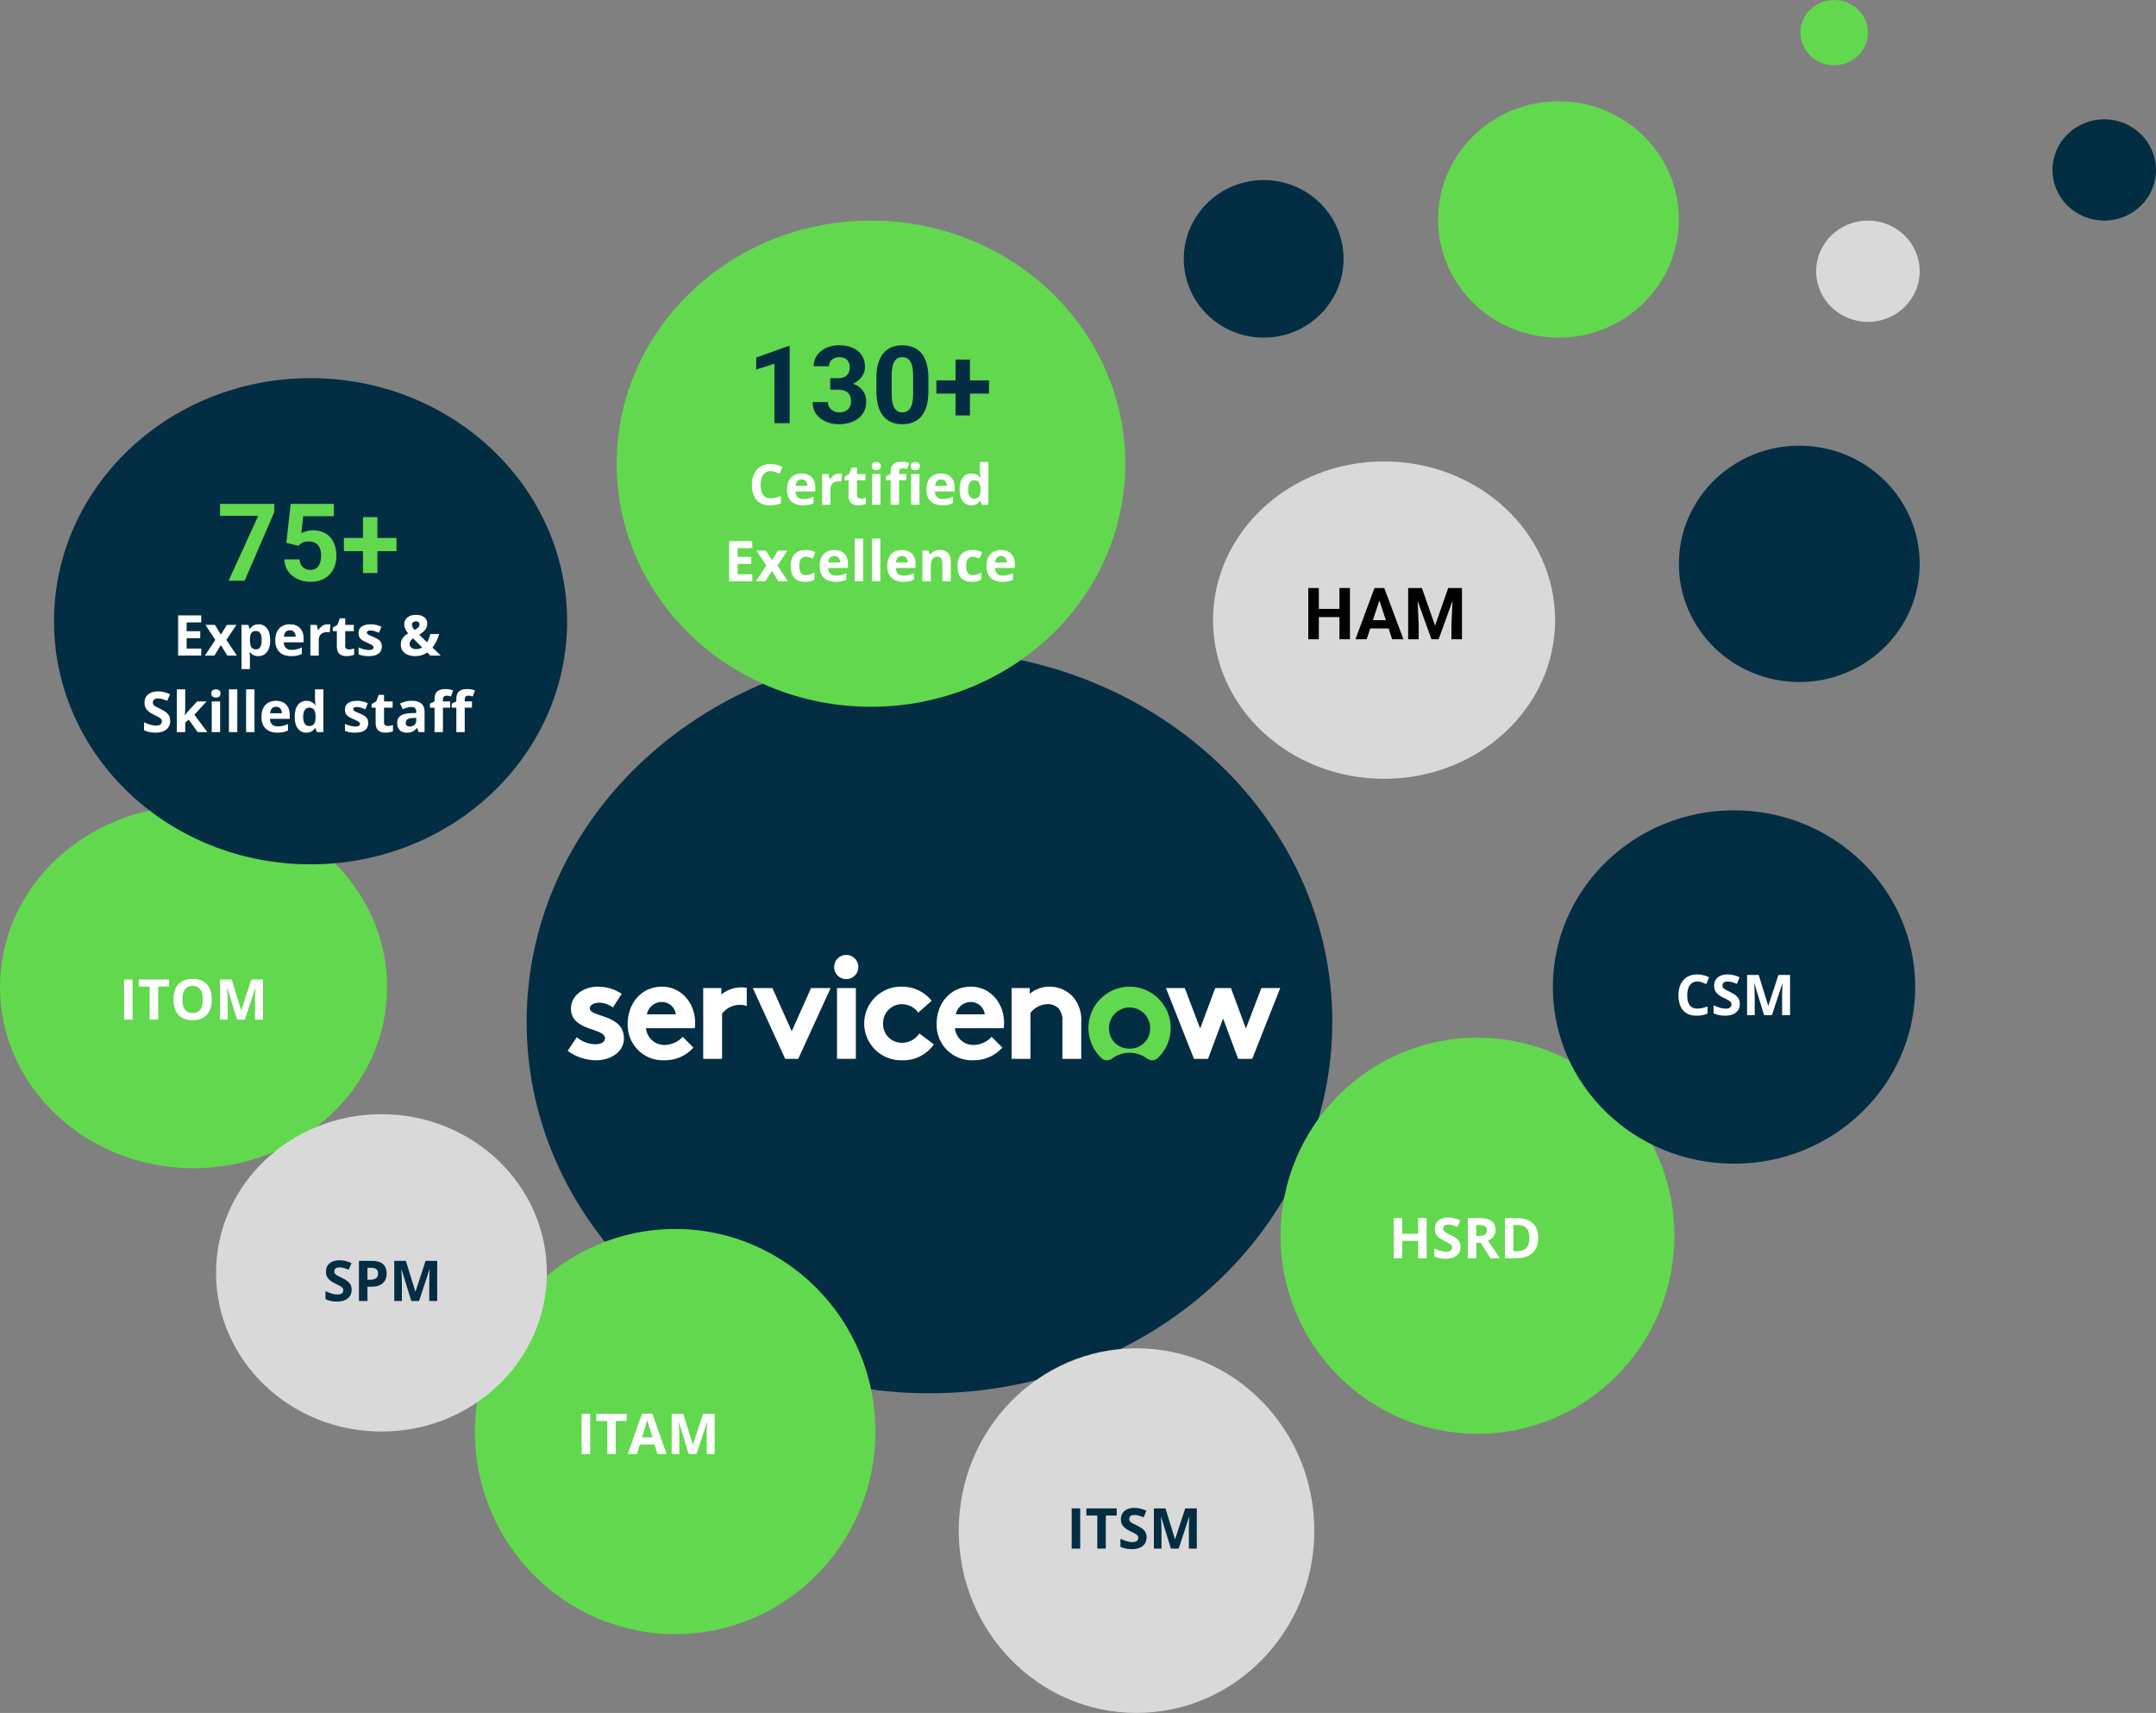 <svg width="958" height="761" viewBox="0 0 958 761" fill="none" xmlns="http://www.w3.org/2000/svg">
<rect x="0" y="0" width="958" height="761" fill="#808080" stroke="none"/>
<g clip-path="url(#clip0_175_226)">
<path d="M413 619C511.859 619 592 545.127 592 454C592 362.873 511.859 289 413 289C314.141 289 234 362.873 234 454C234 545.127 314.141 619 413 619Z" fill="#032D42"/>
<path fill-rule="evenodd" clip-rule="evenodd" d="M329.357 438.658C326.13 438.65 323.004 439.778 320.523 441.843V438.981H312.465V470.407H320.846V450.317C321.747 449.145 322.897 448.188 324.213 447.515C325.528 446.842 326.977 446.47 328.454 446.427C329.597 446.368 330.74 446.54 331.816 446.932V438.874C331.004 438.731 330.181 438.659 329.357 438.658Z" fill="white"/>
<path fill-rule="evenodd" clip-rule="evenodd" d="M256.285 460.818C258.678 462.844 261.716 463.947 264.85 463.927C267.106 463.927 268.846 462.825 268.846 461.271C268.846 456.54 253.696 458.226 253.696 448.117C253.696 442.093 259.498 438.335 265.687 438.335C269.445 438.345 273.118 439.452 276.258 441.52L272.337 447.598C270.607 446.283 268.513 445.537 266.342 445.462C264.023 445.462 262.087 446.368 262.087 447.988C262.087 452.069 277.239 450.45 277.239 461.335C277.239 467.362 271.366 471.054 264.796 471.054C260.269 471.01 255.87 469.541 252.223 466.855L256.285 460.818Z" fill="white"/>
<path fill-rule="evenodd" clip-rule="evenodd" d="M308.888 454.402C308.888 445.655 302.77 438.335 294.123 438.335C284.839 438.335 278.908 445.979 278.908 454.727C278.816 456.903 279.177 459.073 279.969 461.101C280.76 463.128 281.965 464.969 283.506 466.505C285.047 468.041 286.891 469.238 288.92 470.022C290.949 470.805 293.118 471.157 295.29 471.054C297.706 471.086 300.101 470.6 302.314 469.628C304.527 468.656 306.507 467.221 308.12 465.419L303.348 460.625C302.349 461.729 301.137 462.619 299.786 463.242C298.434 463.866 296.971 464.21 295.483 464.253C293.393 464.321 291.356 463.589 289.786 462.207C288.216 460.824 287.231 458.894 287.032 456.81H308.695C308.828 456.014 308.893 455.208 308.888 454.402ZM287.418 450.646C287.719 449.089 288.554 447.686 289.778 446.681C291.002 445.675 292.539 445.129 294.123 445.138C295.649 445.14 297.121 445.702 298.261 446.717C299.402 447.731 300.132 449.129 300.314 450.646H287.418Z" fill="white"/>
<path fill-rule="evenodd" clip-rule="evenodd" d="M351.791 458.16L360.365 438.981H369.071L354.693 470.407H348.891L334.513 438.981H343.217L351.791 458.16Z" fill="white"/>
<path fill-rule="evenodd" clip-rule="evenodd" d="M376.109 424.225C377.169 424.244 378.2 424.577 379.072 425.181C379.945 425.785 380.619 426.633 381.012 427.619C381.404 428.606 381.497 429.686 381.278 430.725C381.06 431.764 380.54 432.716 379.783 433.46C379.026 434.204 378.067 434.707 377.026 434.907C375.984 435.108 374.907 434.995 373.929 434.585C372.951 434.174 372.116 433.483 371.528 432.599C370.941 431.715 370.628 430.677 370.627 429.615C370.627 428.899 370.77 428.19 371.046 427.529C371.323 426.869 371.728 426.27 372.239 425.769C372.749 425.267 373.354 424.872 374.018 424.607C374.683 424.342 375.394 424.212 376.109 424.225Z" fill="white"/>
<path d="M380.298 438.981H371.917V470.407H380.298V438.981Z" fill="white"/>
<path fill-rule="evenodd" clip-rule="evenodd" d="M414.947 463.991C413.36 466.263 411.229 468.1 408.75 469.333C406.27 470.567 403.521 471.159 400.755 471.054C398.571 471.11 396.399 470.726 394.366 469.927C392.333 469.128 390.481 467.929 388.918 466.401C387.356 464.873 386.115 463.046 385.27 461.03C384.424 459.014 383.99 456.849 383.995 454.662C383.999 452.475 384.441 450.311 385.294 448.298C386.148 446.285 387.396 444.464 388.964 442.942C390.532 441.42 392.389 440.228 394.425 439.437C396.461 438.645 398.635 438.271 400.818 438.335C403.343 438.316 405.839 438.872 408.117 439.96C410.396 441.049 412.397 442.642 413.971 444.619L408.039 449.867C407.212 448.719 406.128 447.782 404.874 447.129C403.62 446.477 402.231 446.127 400.818 446.108C399.695 446.104 398.582 446.325 397.545 446.759C396.508 447.192 395.569 447.83 394.783 448.634C393.997 449.437 393.379 450.391 392.968 451.437C392.556 452.484 392.358 453.603 392.386 454.728C392.349 455.869 392.548 457.006 392.97 458.067C393.392 459.128 394.029 460.09 394.84 460.893C395.652 461.696 396.62 462.322 397.684 462.732C398.749 463.143 399.887 463.329 401.026 463.278C402.515 463.248 403.975 462.855 405.278 462.133C406.581 461.41 407.689 460.381 408.504 459.133L414.947 463.991Z" fill="white"/>
<path fill-rule="evenodd" clip-rule="evenodd" d="M445.392 465.417C443.779 467.219 441.8 468.654 439.587 469.626C437.374 470.597 434.979 471.084 432.563 471.052C430.391 471.153 428.223 470.801 426.195 470.017C424.167 469.233 422.324 468.035 420.784 466.499C419.243 464.964 418.039 463.124 417.248 461.097C416.457 459.069 416.096 456.9 416.188 454.725C416.188 445.976 422.119 438.332 431.403 438.332C440.041 438.332 446.165 445.653 446.165 454.399C446.171 455.203 446.106 456.005 445.972 456.798H424.309C424.507 458.882 425.49 460.813 427.059 462.197C428.629 463.582 430.666 464.315 432.756 464.248C434.244 464.204 435.707 463.861 437.059 463.237C438.411 462.614 439.623 461.723 440.623 460.62L445.392 465.417ZM437.591 450.646C437.41 449.129 436.68 447.732 435.54 446.717C434.4 445.702 432.928 445.141 431.403 445.138C429.819 445.129 428.282 445.674 427.058 446.68C425.833 447.686 424.998 449.089 424.698 450.646H437.591Z" fill="white"/>
<path fill-rule="evenodd" clip-rule="evenodd" d="M449.498 470.408V438.981H457.556V441.507C460.038 439.447 463.163 438.324 466.387 438.335C468.453 438.329 470.494 438.779 472.367 439.652C474.239 440.526 475.896 441.802 477.22 443.389C479.631 446.533 480.78 450.465 480.443 454.414V470.408H472.062V453.748C472.179 452.688 472.074 451.616 471.752 450.6C471.43 449.585 470.899 448.648 470.192 447.85C468.916 446.668 467.224 446.039 465.487 446.101C464.01 446.145 462.562 446.516 461.246 447.188C459.931 447.861 458.781 448.818 457.879 449.989V470.408H449.498Z" fill="white"/>
<path fill-rule="evenodd" clip-rule="evenodd" d="M502.025 438.335C498.348 438.327 494.753 439.425 491.707 441.488C488.661 443.55 486.303 446.481 484.941 449.9C483.578 453.32 483.273 457.071 484.065 460.666C484.857 464.261 486.709 467.536 489.381 470.064C490.008 470.662 490.828 471.015 491.693 471.06C492.557 471.105 493.409 470.839 494.094 470.309C496.355 468.625 499.099 467.715 501.917 467.715C504.736 467.715 507.479 468.625 509.74 470.309C510.432 470.84 511.291 471.104 512.161 471.053C513.032 471.002 513.854 470.64 514.48 470.033C517.132 467.513 518.971 464.258 519.763 460.685C520.556 457.112 520.264 453.384 518.926 449.978C517.588 446.572 515.264 443.643 512.253 441.568C509.242 439.493 505.68 438.365 502.025 438.33M501.917 465.875C500.709 465.908 499.506 465.694 498.383 465.246C497.26 464.798 496.24 464.125 495.384 463.269C494.529 462.413 493.858 461.392 493.41 460.268C492.962 459.143 492.748 457.939 492.78 456.729C492.78 454.303 493.743 451.976 495.456 450.26C497.17 448.545 499.494 447.581 501.917 447.581C504.34 447.581 506.664 448.545 508.378 450.26C510.092 451.976 511.054 454.303 511.054 456.729C511.087 457.939 510.872 459.143 510.425 460.268C509.977 461.392 509.305 462.413 508.45 463.269C507.595 464.125 506.575 464.798 505.451 465.246C504.328 465.694 503.126 465.908 501.917 465.875Z" fill="#62D84E"/>
<path fill-rule="evenodd" clip-rule="evenodd" d="M536.777 470.407H530.534L518.087 438.981H526.455L533.28 456.94L539.972 438.981H546.966L553.597 456.94L560.48 438.981H568.851L556.404 470.407H550.162L543.469 452.513L536.777 470.407Z" fill="white"/>
<path d="M86 519C133.496 519 172 482.959 172 438.5C172 394.041 133.496 358 86 358C38.504 358 0 394.041 0 438.5C0 482.959 38.504 519 86 519Z" fill="#62D84E"/>
<path d="M55.128 453V435.153H58.913V453H55.128ZM70.29 453H66.505V438.303H61.659V435.153H75.136V438.303H70.29V453ZM94.081 444.052C94.081 445.428 93.91 446.681 93.568 447.812C93.227 448.935 92.706 449.903 92.006 450.717C91.314 451.531 90.435 452.158 89.369 452.597C88.303 453.028 87.042 453.244 85.585 453.244C84.128 453.244 82.867 453.028 81.801 452.597C80.735 452.158 79.852 451.531 79.152 450.717C78.46 449.903 77.943 448.931 77.602 447.8C77.26 446.669 77.089 445.411 77.089 444.028C77.089 442.181 77.39 440.573 77.992 439.206C78.603 437.831 79.538 436.765 80.8 436.008C82.061 435.251 83.664 434.873 85.609 434.873C87.546 434.873 89.137 435.251 90.382 436.008C91.636 436.765 92.563 437.831 93.165 439.206C93.776 440.581 94.081 442.197 94.081 444.052ZM81.056 444.052C81.056 445.297 81.211 446.372 81.52 447.275C81.837 448.17 82.33 448.862 82.997 449.35C83.664 449.83 84.527 450.07 85.585 450.07C86.659 450.07 87.53 449.83 88.197 449.35C88.865 448.862 89.349 448.17 89.65 447.275C89.959 446.372 90.114 445.297 90.114 444.052C90.114 442.181 89.764 440.708 89.064 439.633C88.364 438.559 87.213 438.022 85.609 438.022C84.543 438.022 83.672 438.266 82.997 438.754C82.33 439.235 81.837 439.926 81.52 440.83C81.211 441.725 81.056 442.799 81.056 444.052ZM105.336 453L101.039 438.999H100.929C100.945 439.332 100.97 439.837 101.002 440.512C101.043 441.18 101.08 441.892 101.112 442.648C101.145 443.405 101.161 444.089 101.161 444.699V453H97.78V435.153H102.931L107.155 448.801H107.228L111.708 435.153H116.859V453H113.332V444.553C113.332 443.991 113.34 443.344 113.356 442.612C113.38 441.879 113.409 441.184 113.441 440.524C113.474 439.857 113.498 439.357 113.515 439.023H113.405L108.803 453H105.336Z" fill="white"/>
<path d="M387 314C449.408 314 500 265.647 500 206C500 146.353 449.408 98 387 98C324.592 98 274 146.353 274 206C274 265.647 324.592 314 387 314Z" fill="#62D84E"/>
<path d="M342.457 209.301C341.733 209.301 341.09 209.444 340.528 209.729C339.975 210.005 339.507 210.408 339.124 210.937C338.75 211.466 338.465 212.105 338.27 212.854C338.074 213.602 337.977 214.445 337.977 215.38C337.977 216.642 338.131 217.72 338.441 218.615C338.758 219.502 339.246 220.182 339.906 220.654C340.565 221.118 341.415 221.35 342.457 221.35C343.181 221.35 343.905 221.268 344.63 221.106C345.362 220.943 346.156 220.711 347.01 220.41V223.584C346.221 223.909 345.443 224.141 344.678 224.279C343.914 224.426 343.055 224.499 342.103 224.499C340.264 224.499 338.75 224.121 337.562 223.364C336.382 222.599 335.507 221.533 334.937 220.166C334.368 218.79 334.083 217.187 334.083 215.356C334.083 214.005 334.266 212.768 334.632 211.645C334.998 210.522 335.535 209.55 336.243 208.728C336.951 207.906 337.826 207.271 338.868 206.823C339.91 206.376 341.106 206.152 342.457 206.152C343.344 206.152 344.231 206.266 345.118 206.494C346.013 206.713 346.868 207.019 347.681 207.409L346.461 210.485C345.793 210.168 345.122 209.891 344.447 209.655C343.771 209.419 343.108 209.301 342.457 209.301ZM356.153 210.351C357.415 210.351 358.501 210.595 359.412 211.084C360.324 211.564 361.028 212.264 361.524 213.183C362.021 214.103 362.269 215.226 362.269 216.552V218.359H353.468C353.508 219.409 353.822 220.235 354.408 220.837C355.002 221.431 355.824 221.728 356.873 221.728C357.744 221.728 358.542 221.639 359.266 221.46C359.99 221.281 360.735 221.012 361.5 220.654V223.535C360.824 223.868 360.116 224.113 359.376 224.267C358.643 224.422 357.752 224.499 356.702 224.499C355.335 224.499 354.123 224.247 353.065 223.742C352.015 223.238 351.189 222.469 350.587 221.435C349.993 220.402 349.696 219.1 349.696 217.529C349.696 215.934 349.964 214.607 350.501 213.549C351.047 212.483 351.803 211.686 352.772 211.157C353.74 210.62 354.867 210.351 356.153 210.351ZM356.178 213C355.453 213 354.851 213.232 354.371 213.696C353.899 214.16 353.626 214.888 353.553 215.881H358.778C358.769 215.328 358.668 214.835 358.472 214.404C358.285 213.973 358 213.631 357.618 213.379C357.244 213.126 356.763 213 356.178 213ZM372.913 210.351C373.101 210.351 373.316 210.363 373.56 210.388C373.813 210.404 374.016 210.429 374.171 210.461L373.89 213.952C373.768 213.912 373.593 213.883 373.365 213.867C373.145 213.842 372.954 213.83 372.791 213.83C372.311 213.83 371.843 213.891 371.387 214.013C370.94 214.135 370.537 214.335 370.179 214.611C369.821 214.88 369.536 215.238 369.324 215.686C369.121 216.125 369.019 216.666 369.019 217.309V224.255H365.296V210.608H368.116L368.665 212.902H368.848C369.117 212.439 369.451 212.015 369.849 211.633C370.256 211.242 370.716 210.933 371.229 210.705C371.75 210.469 372.311 210.351 372.913 210.351ZM382.398 221.533C382.805 221.533 383.2 221.492 383.582 221.411C383.973 221.329 384.359 221.228 384.742 221.106V223.877C384.343 224.056 383.847 224.202 383.253 224.316C382.667 224.438 382.024 224.499 381.324 224.499C380.51 224.499 379.778 224.369 379.127 224.109C378.484 223.84 377.975 223.38 377.601 222.729C377.235 222.07 377.052 221.154 377.052 219.983V213.403H375.269V211.828L377.32 210.583L378.394 207.702H380.775V210.608H384.595V213.403H380.775V219.983C380.775 220.503 380.921 220.894 381.214 221.154C381.515 221.407 381.91 221.533 382.398 221.533ZM391.236 210.608V224.255H387.513V210.608H391.236ZM389.381 205.261C389.934 205.261 390.41 205.391 390.809 205.651C391.208 205.904 391.407 206.38 391.407 207.08C391.407 207.771 391.208 208.252 390.809 208.52C390.41 208.781 389.934 208.911 389.381 208.911C388.819 208.911 388.339 208.781 387.94 208.52C387.55 208.252 387.354 207.771 387.354 207.08C387.354 206.38 387.55 205.904 387.94 205.651C388.339 205.391 388.819 205.261 389.381 205.261ZM402.699 213.403H399.476V224.255H395.753V213.403H393.702V211.609L395.753 210.608V209.607C395.753 208.443 395.948 207.54 396.339 206.897C396.737 206.246 397.295 205.79 398.011 205.529C398.735 205.261 399.59 205.127 400.574 205.127C401.299 205.127 401.958 205.188 402.552 205.31C403.146 205.424 403.63 205.554 404.005 205.7L403.053 208.435C402.768 208.345 402.458 208.264 402.125 208.191C401.791 208.117 401.409 208.081 400.977 208.081C400.456 208.081 400.074 208.239 399.83 208.557C399.594 208.866 399.476 209.265 399.476 209.753V210.608H402.699V213.403ZM408.558 210.608V224.255H404.835V210.608H408.558ZM406.702 205.261C407.256 205.261 407.732 205.391 408.131 205.651C408.529 205.904 408.729 206.38 408.729 207.08C408.729 207.771 408.529 208.252 408.131 208.52C407.732 208.781 407.256 208.911 406.702 208.911C406.141 208.911 405.661 208.781 405.262 208.52C404.871 208.252 404.676 207.771 404.676 207.08C404.676 206.38 404.871 205.904 405.262 205.651C405.661 205.391 406.141 205.261 406.702 205.261ZM418.092 210.351C419.353 210.351 420.439 210.595 421.351 211.084C422.262 211.564 422.966 212.264 423.463 213.183C423.959 214.103 424.207 215.226 424.207 216.552V218.359H415.406C415.447 219.409 415.76 220.235 416.346 220.837C416.94 221.431 417.762 221.728 418.812 221.728C419.683 221.728 420.48 221.639 421.204 221.46C421.929 221.281 422.673 221.012 423.438 220.654V223.535C422.763 223.868 422.055 224.113 421.314 224.267C420.582 224.422 419.691 224.499 418.641 224.499C417.274 224.499 416.061 224.247 415.003 223.742C413.953 223.238 413.127 222.469 412.525 221.435C411.931 220.402 411.634 219.1 411.634 217.529C411.634 215.934 411.903 214.607 412.44 213.549C412.985 212.483 413.742 211.686 414.71 211.157C415.679 210.62 416.806 210.351 418.092 210.351ZM418.116 213C417.392 213 416.79 213.232 416.309 213.696C415.837 214.16 415.565 214.888 415.491 215.881H420.716C420.708 215.328 420.606 214.835 420.411 214.404C420.224 213.973 419.939 213.631 419.556 213.379C419.182 213.126 418.702 213 418.116 213ZM431.556 224.499C430.034 224.499 428.793 223.905 427.833 222.717C426.881 221.521 426.405 219.767 426.405 217.456C426.405 215.12 426.889 213.354 427.857 212.158C428.826 210.953 430.091 210.351 431.654 210.351C432.305 210.351 432.878 210.441 433.375 210.62C433.871 210.799 434.298 211.039 434.657 211.34C435.023 211.641 435.332 211.979 435.584 212.353H435.706C435.658 212.093 435.596 211.71 435.523 211.206C435.458 210.693 435.426 210.168 435.426 209.631V205.261H439.161V224.255H436.304L435.584 222.485H435.426C435.19 222.859 434.893 223.201 434.534 223.51C434.185 223.811 433.765 224.052 433.277 224.231C432.789 224.41 432.215 224.499 431.556 224.499ZM432.862 221.533C433.879 221.533 434.595 221.232 435.011 220.63C435.434 220.019 435.658 219.104 435.682 217.883V217.48C435.682 216.154 435.478 215.14 435.072 214.441C434.665 213.733 433.908 213.379 432.801 213.379C431.979 213.379 431.336 213.733 430.872 214.441C430.408 215.149 430.177 216.17 430.177 217.505C430.177 218.839 430.408 219.844 430.872 220.52C431.344 221.195 432.008 221.533 432.862 221.533ZM334.278 258.255H324V240.408H334.278V243.509H327.784V247.427H333.826V250.528H327.784V255.13H334.278V258.255ZM340.516 251.285L336.121 244.608H340.345L342.994 248.953L345.667 244.608H349.891L345.448 251.285L350.098 258.255H345.863L342.994 253.58L340.113 258.255H335.889L340.516 251.285ZM357.716 258.499C356.365 258.499 355.213 258.255 354.261 257.767C353.309 257.27 352.585 256.505 352.088 255.472C351.592 254.438 351.344 253.116 351.344 251.505C351.344 249.836 351.624 248.477 352.186 247.427C352.755 246.369 353.541 245.592 354.542 245.096C355.551 244.599 356.719 244.351 358.045 244.351C358.989 244.351 359.803 244.445 360.487 244.632C361.178 244.811 361.781 245.027 362.293 245.279L361.195 248.16C360.609 247.924 360.063 247.733 359.559 247.586C359.054 247.431 358.55 247.354 358.045 247.354C357.394 247.354 356.853 247.509 356.422 247.818C355.99 248.119 355.669 248.575 355.457 249.185C355.246 249.796 355.14 250.561 355.14 251.48C355.14 252.383 355.254 253.132 355.482 253.726C355.71 254.32 356.039 254.764 356.47 255.057C356.902 255.342 357.427 255.484 358.045 255.484C358.818 255.484 359.506 255.382 360.108 255.179C360.71 254.967 361.296 254.674 361.866 254.3V257.486C361.296 257.844 360.698 258.1 360.072 258.255C359.453 258.418 358.668 258.499 357.716 258.499ZM370.667 244.351C371.929 244.351 373.015 244.595 373.927 245.084C374.838 245.564 375.542 246.264 376.038 247.183C376.535 248.103 376.783 249.226 376.783 250.552V252.359H367.982C368.022 253.409 368.336 254.235 368.922 254.837C369.516 255.431 370.338 255.728 371.387 255.728C372.258 255.728 373.056 255.639 373.78 255.46C374.504 255.281 375.249 255.012 376.014 254.654V257.535C375.338 257.868 374.63 258.113 373.89 258.267C373.158 258.422 372.266 258.499 371.217 258.499C369.849 258.499 368.637 258.247 367.579 257.742C366.529 257.238 365.703 256.469 365.101 255.435C364.507 254.402 364.21 253.1 364.21 251.529C364.21 249.934 364.478 248.607 365.015 247.549C365.561 246.483 366.317 245.686 367.286 245.157C368.254 244.62 369.381 244.351 370.667 244.351ZM370.692 247C369.967 247 369.365 247.232 368.885 247.696C368.413 248.16 368.14 248.888 368.067 249.881H373.292C373.284 249.328 373.182 248.835 372.987 248.404C372.799 247.973 372.515 247.631 372.132 247.379C371.758 247.126 371.278 247 370.692 247ZM383.533 258.255H379.81V239.261H383.533V258.255ZM391.175 258.255H387.452V239.261H391.175V258.255ZM400.721 244.351C401.982 244.351 403.069 244.595 403.98 245.084C404.892 245.564 405.596 246.264 406.092 247.183C406.588 248.103 406.837 249.226 406.837 250.552V252.359H398.035C398.076 253.409 398.389 254.235 398.975 254.837C399.569 255.431 400.391 255.728 401.441 255.728C402.312 255.728 403.109 255.639 403.834 255.46C404.558 255.281 405.303 255.012 406.068 254.654V257.535C405.392 257.868 404.684 258.113 403.944 258.267C403.211 258.422 402.32 258.499 401.27 258.499C399.903 258.499 398.691 258.247 397.633 257.742C396.583 257.238 395.757 256.469 395.155 255.435C394.56 254.402 394.263 253.1 394.263 251.529C394.263 249.934 394.532 248.607 395.069 247.549C395.614 246.483 396.371 245.686 397.34 245.157C398.308 244.62 399.435 244.351 400.721 244.351ZM400.745 247C400.021 247 399.419 247.232 398.939 247.696C398.467 248.16 398.194 248.888 398.121 249.881H403.345C403.337 249.328 403.236 248.835 403.04 248.404C402.853 247.973 402.568 247.631 402.186 247.379C401.811 247.126 401.331 247 400.745 247ZM417.616 244.351C419.072 244.351 420.244 244.75 421.131 245.547C422.018 246.337 422.462 247.606 422.462 249.356V258.255H418.739V250.284C418.739 249.307 418.56 248.571 418.201 248.074C417.852 247.578 417.298 247.33 416.541 247.33C415.402 247.33 414.625 247.716 414.21 248.489C413.795 249.262 413.587 250.377 413.587 251.834V258.255H409.864V244.608H412.708L413.209 246.353H413.416C413.709 245.881 414.071 245.499 414.503 245.206C414.942 244.913 415.426 244.697 415.955 244.559C416.492 244.42 417.046 244.351 417.616 244.351ZM431.837 258.499C430.486 258.499 429.334 258.255 428.382 257.767C427.43 257.27 426.706 256.505 426.209 255.472C425.713 254.438 425.465 253.116 425.465 251.505C425.465 249.836 425.745 248.477 426.307 247.427C426.877 246.369 427.662 245.592 428.663 245.096C429.672 244.599 430.84 244.351 432.166 244.351C433.11 244.351 433.924 244.445 434.608 244.632C435.299 244.811 435.902 245.027 436.414 245.279L435.316 248.16C434.73 247.924 434.185 247.733 433.68 247.586C433.175 247.431 432.671 247.354 432.166 247.354C431.515 247.354 430.974 247.509 430.543 247.818C430.111 248.119 429.79 248.575 429.578 249.185C429.367 249.796 429.261 250.561 429.261 251.48C429.261 252.383 429.375 253.132 429.603 253.726C429.831 254.32 430.16 254.764 430.592 255.057C431.023 255.342 431.548 255.484 432.166 255.484C432.939 255.484 433.627 255.382 434.229 255.179C434.831 254.967 435.417 254.674 435.987 254.3V257.486C435.417 257.844 434.819 258.1 434.193 258.255C433.574 258.418 432.789 258.499 431.837 258.499ZM444.788 244.351C446.05 244.351 447.136 244.595 448.048 245.084C448.959 245.564 449.663 246.264 450.159 247.183C450.656 248.103 450.904 249.226 450.904 250.552V252.359H442.103C442.144 253.409 442.457 254.235 443.043 254.837C443.637 255.431 444.459 255.728 445.509 255.728C446.379 255.728 447.177 255.639 447.901 255.46C448.625 255.281 449.37 255.012 450.135 254.654V257.535C449.46 257.868 448.752 258.113 448.011 258.267C447.279 258.422 446.387 258.499 445.338 258.499C443.97 258.499 442.758 258.247 441.7 257.742C440.65 257.238 439.824 256.469 439.222 255.435C438.628 254.402 438.331 253.1 438.331 251.529C438.331 249.934 438.599 248.607 439.137 247.549C439.682 246.483 440.439 245.686 441.407 245.157C442.375 244.62 443.503 244.351 444.788 244.351ZM444.813 247C444.088 247 443.486 247.232 443.006 247.696C442.534 248.16 442.262 248.888 442.188 249.881H447.413C447.405 249.328 447.303 248.835 447.108 248.404C446.921 247.973 446.636 247.631 446.253 247.379C445.879 247.126 445.399 247 444.813 247Z" fill="white"/>
<path d="M350.875 153.805V188H344.125V161.586L336.016 164.164V158.844L350.148 153.805H350.875ZM368.898 168.008H372.508C373.664 168.008 374.617 167.812 375.367 167.422C376.117 167.016 376.672 166.453 377.031 165.734C377.406 165 377.594 164.148 377.594 163.18C377.594 162.305 377.422 161.531 377.078 160.859C376.75 160.172 376.242 159.641 375.555 159.266C374.867 158.875 374 158.68 372.953 158.68C372.125 158.68 371.359 158.844 370.656 159.172C369.953 159.5 369.391 159.961 368.969 160.555C368.547 161.148 368.336 161.867 368.336 162.711H361.562C361.562 160.836 362.062 159.203 363.062 157.812C364.078 156.422 365.438 155.336 367.141 154.555C368.844 153.773 370.719 153.383 372.766 153.383C375.078 153.383 377.102 153.758 378.836 154.508C380.57 155.242 381.922 156.328 382.891 157.766C383.859 159.203 384.344 160.984 384.344 163.109C384.344 164.188 384.094 165.234 383.594 166.25C383.094 167.25 382.375 168.156 381.438 168.969C380.516 169.766 379.391 170.406 378.062 170.891C376.734 171.359 375.242 171.594 373.586 171.594H368.898V168.008ZM368.898 173.141V169.648H373.586C375.445 169.648 377.078 169.859 378.484 170.281C379.891 170.703 381.07 171.312 382.023 172.109C382.977 172.891 383.695 173.82 384.18 174.898C384.664 175.961 384.906 177.141 384.906 178.438C384.906 180.031 384.602 181.453 383.992 182.703C383.383 183.938 382.523 184.984 381.414 185.844C380.32 186.703 379.039 187.359 377.57 187.812C376.102 188.25 374.5 188.469 372.766 188.469C371.328 188.469 369.914 188.273 368.523 187.883C367.148 187.477 365.898 186.875 364.773 186.078C363.664 185.266 362.773 184.25 362.102 183.031C361.445 181.797 361.117 180.336 361.117 178.648H367.891C367.891 179.523 368.109 180.305 368.547 180.992C368.984 181.68 369.586 182.219 370.352 182.609C371.133 183 372 183.195 372.953 183.195C374.031 183.195 374.953 183 375.719 182.609C376.5 182.203 377.094 181.641 377.5 180.922C377.922 180.188 378.133 179.336 378.133 178.367C378.133 177.117 377.906 176.117 377.453 175.367C377 174.602 376.352 174.039 375.508 173.68C374.664 173.32 373.664 173.141 372.508 173.141H368.898ZM412.516 167.938V173.844C412.516 176.406 412.242 178.617 411.695 180.477C411.148 182.32 410.359 183.836 409.328 185.023C408.312 186.195 407.102 187.062 405.695 187.625C404.289 188.188 402.727 188.469 401.008 188.469C399.633 188.469 398.352 188.297 397.164 187.953C395.977 187.594 394.906 187.039 393.953 186.289C393.016 185.539 392.203 184.594 391.516 183.453C390.844 182.297 390.328 180.922 389.969 179.328C389.609 177.734 389.43 175.906 389.43 173.844V167.938C389.43 165.375 389.703 163.18 390.25 161.352C390.812 159.508 391.602 158 392.617 156.828C393.648 155.656 394.867 154.797 396.273 154.25C397.68 153.688 399.242 153.406 400.961 153.406C402.336 153.406 403.609 153.586 404.781 153.945C405.969 154.289 407.039 154.828 407.992 155.562C408.945 156.297 409.758 157.242 410.43 158.398C411.102 159.539 411.617 160.906 411.977 162.5C412.336 164.078 412.516 165.891 412.516 167.938ZM405.742 174.734V167.023C405.742 165.789 405.672 164.711 405.531 163.789C405.406 162.867 405.211 162.086 404.945 161.445C404.68 160.789 404.352 160.258 403.961 159.852C403.57 159.445 403.125 159.148 402.625 158.961C402.125 158.773 401.57 158.68 400.961 158.68C400.195 158.68 399.516 158.828 398.922 159.125C398.344 159.422 397.852 159.898 397.445 160.555C397.039 161.195 396.727 162.055 396.508 163.133C396.305 164.195 396.203 165.492 396.203 167.023V174.734C396.203 175.969 396.266 177.055 396.391 177.992C396.531 178.93 396.734 179.734 397 180.406C397.281 181.062 397.609 181.602 397.984 182.023C398.375 182.43 398.82 182.727 399.32 182.914C399.836 183.102 400.398 183.195 401.008 183.195C401.758 183.195 402.422 183.047 403 182.75C403.594 182.438 404.094 181.953 404.5 181.297C404.922 180.625 405.234 179.75 405.438 178.672C405.641 177.594 405.742 176.281 405.742 174.734ZM439.469 168.992V174.875H416.078V168.992H439.469ZM430.984 159.734V184.578H424.586V159.734H430.984Z" fill="#032D42"/>
<path d="M300 726C349.153 726 389 685.706 389 636C389 586.294 349.153 546 300 546C250.847 546 211 586.294 211 636C211 685.706 250.847 726 300 726Z" fill="#62D84E"/>
<path d="M258.447 646V628.153H262.231V646H258.447ZM273.608 646H269.824V631.303H264.978V628.153H278.454V631.303H273.608V646ZM292.126 646L290.832 641.752H284.326L283.032 646H278.955L285.253 628.08H289.88L296.203 646H292.126ZM289.929 638.578L288.635 634.428C288.553 634.151 288.444 633.797 288.305 633.366C288.175 632.926 288.041 632.483 287.902 632.035C287.772 631.579 287.666 631.185 287.585 630.851C287.504 631.185 287.39 631.6 287.243 632.096C287.105 632.584 286.971 633.048 286.84 633.488C286.71 633.927 286.617 634.241 286.56 634.428L285.278 638.578H289.929ZM306.018 646L301.721 631.999H301.611C301.627 632.332 301.652 632.837 301.684 633.512C301.725 634.18 301.761 634.892 301.794 635.648C301.826 636.405 301.843 637.089 301.843 637.699V646H298.461V628.153H303.613L307.836 641.801H307.91L312.39 628.153H317.541V646H314.013V637.553C314.013 636.991 314.021 636.344 314.038 635.612C314.062 634.879 314.09 634.184 314.123 633.524C314.156 632.857 314.18 632.357 314.196 632.023H314.086L309.484 646H306.018Z" fill="white"/>
<path d="M615 346C656.974 346 691 314.436 691 275.5C691 236.564 656.974 205 615 205C573.026 205 539 236.564 539 275.5C539 314.436 573.026 346 615 346Z" fill="#D9D9D9"/>
<path d="M596.5 270.516V274.172H584.625V270.516H596.5ZM586.016 261.25V284H581.328V261.25H586.016ZM599.844 261.25V284H595.172V261.25H599.844ZM613.453 265.141L607.266 284H602.281L610.734 261.25H613.906L613.453 265.141ZM618.594 284L612.391 265.141L611.891 261.25H615.094L623.594 284H618.594ZM618.312 275.531V279.203H606.297V275.531H618.312ZM627.844 261.25H631.812L637.656 277.953L643.5 261.25H647.469L639.25 284H636.062L627.844 261.25ZM625.703 261.25H629.656L630.375 277.531V284H625.703V261.25ZM645.656 261.25H649.625V284H644.938V277.531L645.656 261.25Z" fill="black"/>
<path d="M656.5 637C704.825 637 744 597.601 744 549C744 500.399 704.825 461 656.5 461C608.175 461 569 500.399 569 549C569 597.601 608.175 637 656.5 637Z" fill="#62D84E"/>
<path d="M169.5 636C210.093 636 243 604.436 243 565.5C243 526.564 210.093 495 169.5 495C128.907 495 96 526.564 96 565.5C96 604.436 128.907 636 169.5 636Z" fill="#D9D9D9"/>
<path d="M156.255 573.044C156.255 574.102 155.999 575.021 155.486 575.803C154.973 576.584 154.224 577.186 153.24 577.609C152.263 578.033 151.075 578.244 149.675 578.244C149.057 578.244 148.451 578.203 147.856 578.122C147.271 578.041 146.705 577.923 146.16 577.768C145.623 577.605 145.11 577.406 144.622 577.17V573.654C145.468 574.029 146.347 574.366 147.258 574.667C148.17 574.969 149.073 575.119 149.968 575.119C150.587 575.119 151.083 575.038 151.458 574.875C151.84 574.712 152.117 574.488 152.288 574.204C152.458 573.919 152.544 573.593 152.544 573.227C152.544 572.779 152.393 572.397 152.092 572.08C151.791 571.762 151.376 571.465 150.847 571.188C150.326 570.912 149.736 570.615 149.077 570.297C148.662 570.102 148.21 569.866 147.722 569.589C147.234 569.305 146.77 568.959 146.331 568.552C145.891 568.145 145.529 567.653 145.244 567.075C144.967 566.489 144.829 565.789 144.829 564.975C144.829 563.909 145.073 562.998 145.562 562.241C146.05 561.484 146.746 560.906 147.649 560.507C148.56 560.1 149.635 559.897 150.872 559.897C151.799 559.897 152.682 560.007 153.521 560.227C154.367 560.438 155.25 560.747 156.169 561.154L154.949 564.096C154.127 563.763 153.39 563.506 152.739 563.327C152.088 563.14 151.425 563.046 150.75 563.046C150.278 563.046 149.875 563.124 149.541 563.278C149.207 563.425 148.955 563.636 148.784 563.913C148.613 564.182 148.528 564.495 148.528 564.853C148.528 565.276 148.65 565.634 148.894 565.927C149.146 566.212 149.521 566.489 150.017 566.757C150.522 567.026 151.148 567.339 151.897 567.697C152.808 568.129 153.586 568.58 154.229 569.052C154.88 569.516 155.38 570.065 155.73 570.7C156.08 571.327 156.255 572.108 156.255 573.044ZM165.19 560.153C167.493 560.153 169.174 560.65 170.232 561.643C171.29 562.627 171.819 563.986 171.819 565.72C171.819 566.501 171.701 567.25 171.465 567.966C171.229 568.674 170.842 569.305 170.305 569.858C169.776 570.411 169.068 570.851 168.181 571.176C167.294 571.494 166.2 571.652 164.897 571.652H163.274V578H159.49V560.153H165.19ZM164.995 563.254H163.274V568.552H164.519C165.227 568.552 165.841 568.458 166.362 568.271C166.883 568.084 167.286 567.791 167.571 567.392C167.856 566.993 167.998 566.481 167.998 565.854C167.998 564.975 167.754 564.324 167.266 563.901C166.777 563.47 166.021 563.254 164.995 563.254ZM182.744 578L178.447 563.999H178.337C178.354 564.332 178.378 564.837 178.411 565.512C178.451 566.18 178.488 566.892 178.521 567.648C178.553 568.405 178.569 569.089 178.569 569.699V578H175.188V560.153H180.339L184.563 573.801H184.636L189.116 560.153H194.268V578H190.74V569.553C190.74 568.991 190.748 568.344 190.764 567.612C190.789 566.879 190.817 566.184 190.85 565.524C190.882 564.857 190.907 564.357 190.923 564.023H190.813L186.211 578H182.744Z" fill="#032D42"/>
<path d="M138 384C200.96 384 252 335.647 252 276C252 216.353 200.96 168 138 168C75.04 168 24 216.353 24 276C24 335.647 75.04 384 138 384Z" fill="#032D42"/>
<path d="M89.427 291.255H79.149V273.408H89.427V276.509H82.933V280.427H88.975V283.528H82.933V288.13H89.427V291.255ZM95.665 284.285L91.27 277.608H95.495L98.144 281.953L100.817 277.608H105.041L100.597 284.285L105.248 291.255H101.012L98.144 286.58L95.263 291.255H91.038L95.665 284.285ZM114.916 277.351C116.454 277.351 117.695 277.949 118.639 279.146C119.591 280.342 120.066 282.096 120.066 284.407C120.066 285.953 119.844 287.255 119.396 288.313C118.948 289.363 118.329 290.156 117.54 290.693C116.75 291.231 115.844 291.499 114.818 291.499C114.159 291.499 113.594 291.418 113.122 291.255C112.65 291.084 112.247 290.868 111.913 290.608C111.579 290.339 111.291 290.055 111.046 289.754H110.851C110.916 290.079 110.965 290.413 110.998 290.755C111.03 291.096 111.046 291.43 111.046 291.755V297.261H107.323V277.608H110.351L110.876 279.378H111.046C111.291 279.011 111.588 278.674 111.938 278.364C112.287 278.055 112.707 277.811 113.195 277.632C113.691 277.445 114.265 277.351 114.916 277.351ZM113.72 280.33C113.069 280.33 112.552 280.464 112.169 280.733C111.787 281.001 111.505 281.404 111.326 281.941C111.155 282.478 111.063 283.158 111.046 283.98V284.382C111.046 285.261 111.128 286.006 111.291 286.616C111.461 287.227 111.742 287.691 112.133 288.008C112.532 288.325 113.077 288.484 113.769 288.484C114.338 288.484 114.806 288.325 115.172 288.008C115.539 287.691 115.811 287.227 115.99 286.616C116.177 285.998 116.271 285.245 116.271 284.358C116.271 283.023 116.064 282.018 115.648 281.343C115.233 280.667 114.591 280.33 113.72 280.33ZM128.771 277.351C130.032 277.351 131.119 277.595 132.03 278.084C132.942 278.564 133.646 279.264 134.142 280.183C134.639 281.103 134.887 282.226 134.887 283.552V285.359H126.085C126.126 286.409 126.439 287.235 127.025 287.837C127.619 288.431 128.441 288.728 129.491 288.728C130.362 288.728 131.159 288.639 131.883 288.46C132.607 288.281 133.353 288.012 134.118 287.654V290.535C133.442 290.868 132.733 291.113 131.993 291.267C131.26 291.422 130.37 291.499 129.32 291.499C127.953 291.499 126.741 291.247 125.683 290.742C124.633 290.238 123.806 289.469 123.204 288.435C122.61 287.402 122.314 286.1 122.314 284.529C122.314 282.934 122.581 281.607 123.118 280.549C123.663 279.483 124.421 278.686 125.39 278.157C126.358 277.62 127.485 277.351 128.771 277.351ZM128.795 280C128.071 280 127.469 280.232 126.989 280.696C126.517 281.16 126.244 281.888 126.171 282.881H131.396C131.387 282.328 131.286 281.835 131.09 281.404C130.903 280.973 130.618 280.631 130.236 280.379C129.862 280.126 129.381 280 128.795 280ZM145.531 277.351C145.718 277.351 145.934 277.363 146.178 277.388C146.431 277.404 146.633 277.429 146.788 277.461L146.508 280.952C146.386 280.912 146.21 280.883 145.982 280.867C145.762 280.842 145.572 280.83 145.409 280.83C144.929 280.83 144.461 280.891 144.005 281.013C143.558 281.135 143.155 281.335 142.797 281.611C142.439 281.88 142.153 282.238 141.941 282.686C141.738 283.125 141.637 283.666 141.637 284.309V291.255H137.913V277.608H140.734L141.283 279.902H141.465C141.734 279.439 142.069 279.015 142.467 278.633C142.874 278.242 143.333 277.933 143.846 277.705C144.367 277.469 144.929 277.351 145.531 277.351ZM155.016 288.533C155.423 288.533 155.818 288.492 156.2 288.411C156.591 288.329 156.976 288.228 157.359 288.106V290.877C156.96 291.056 156.464 291.202 155.87 291.316C155.284 291.438 154.641 291.499 153.941 291.499C153.127 291.499 152.396 291.369 151.745 291.109C151.102 290.84 150.593 290.38 150.219 289.729C149.853 289.07 149.669 288.154 149.669 286.983V280.403H147.887V278.828L149.938 277.583L151.012 274.702H153.393V277.608H157.213V280.403H153.393V286.983C153.393 287.503 153.538 287.894 153.831 288.154C154.132 288.407 154.528 288.533 155.016 288.533ZM169.652 287.202C169.652 288.13 169.433 288.915 168.993 289.558C168.562 290.193 167.914 290.677 167.051 291.011C166.189 291.336 165.114 291.499 163.829 291.499C162.876 291.499 162.06 291.438 161.376 291.316C160.701 291.194 160.017 290.991 159.325 290.706V287.63C160.066 287.963 160.859 288.24 161.706 288.46C162.56 288.671 163.309 288.777 163.952 288.777C164.676 288.777 165.193 288.671 165.502 288.46C165.819 288.24 165.978 287.955 165.978 287.605C165.978 287.377 165.913 287.174 165.783 286.995C165.661 286.808 165.392 286.6 164.977 286.372C164.562 286.136 163.91 285.831 163.023 285.457C162.168 285.099 161.465 284.736 160.911 284.37C160.366 284.004 159.96 283.573 159.691 283.076C159.431 282.572 159.301 281.933 159.301 281.16C159.301 279.898 159.789 278.95 160.766 278.316C161.75 277.673 163.064 277.351 164.708 277.351C165.554 277.351 166.361 277.437 167.126 277.608C167.899 277.778 168.692 278.051 169.506 278.425L168.383 281.111C167.707 280.818 167.068 280.578 166.465 280.391C165.871 280.204 165.265 280.11 164.646 280.11C164.101 280.11 163.691 280.183 163.415 280.33C163.138 280.476 162.999 280.7 162.999 281.001C162.999 281.221 163.068 281.416 163.206 281.587C163.353 281.758 163.629 281.949 164.036 282.161C164.451 282.364 165.057 282.629 165.855 282.954C166.628 283.272 167.3 283.605 167.87 283.955C168.44 284.297 168.879 284.724 169.188 285.237C169.498 285.741 169.652 286.397 169.652 287.202ZM184.85 273.152C185.81 273.152 186.664 273.303 187.413 273.604C188.161 273.905 188.752 274.344 189.184 274.922C189.623 275.5 189.842 276.204 189.842 277.034C189.842 278.181 189.5 279.146 188.816 279.927C188.141 280.708 187.295 281.392 186.277 281.978L189.745 285.359C190.087 284.797 190.375 284.203 190.611 283.577C190.855 282.95 191.068 282.319 191.247 281.685H195.128C194.876 282.621 194.506 283.622 194.018 284.688C193.537 285.746 192.923 286.742 192.174 287.678L195.849 291.255H191.247L189.842 289.876C189.362 290.209 188.846 290.498 188.293 290.742C187.747 290.986 187.161 291.174 186.535 291.304C185.916 291.434 185.26 291.499 184.568 291.499C183.217 291.499 182.059 291.288 181.09 290.864C180.122 290.441 179.38 289.851 178.868 289.094C178.355 288.329 178.1 287.442 178.1 286.433C178.1 285.587 178.23 284.863 178.49 284.26C178.751 283.65 179.125 283.117 179.613 282.661C180.102 282.197 180.687 281.77 181.37 281.38C180.939 280.875 180.593 280.403 180.333 279.963C180.08 279.524 179.898 279.089 179.784 278.657C179.678 278.218 179.626 277.758 179.626 277.278C179.626 276.432 179.845 275.703 180.285 275.093C180.732 274.474 181.347 273.998 182.128 273.665C182.917 273.323 183.825 273.152 184.85 273.152ZM183.544 283.601C183.235 283.837 182.962 284.081 182.726 284.334C182.498 284.586 182.323 284.854 182.201 285.139C182.079 285.424 182.018 285.737 182.018 286.079C182.018 286.795 182.287 287.357 182.824 287.764C183.361 288.171 184.028 288.374 184.826 288.374C185.363 288.374 185.863 288.309 186.327 288.179C186.791 288.049 187.213 287.866 187.596 287.63L183.544 283.601ZM184.826 276.033C184.411 276.033 184.012 276.139 183.629 276.35C183.255 276.562 183.068 276.956 183.068 277.534C183.068 277.941 183.174 278.34 183.385 278.731C183.597 279.113 183.878 279.504 184.228 279.902C184.927 279.52 185.465 279.137 185.839 278.755C186.213 278.364 186.4 277.921 186.4 277.424C186.4 276.928 186.229 276.574 185.887 276.362C185.553 276.143 185.2 276.033 184.826 276.033ZM75.633 320.299C75.633 321.357 75.377 322.276 74.864 323.058C74.352 323.839 73.603 324.441 72.618 324.864C71.642 325.288 70.454 325.499 69.054 325.499C68.435 325.499 67.829 325.458 67.235 325.377C66.649 325.296 66.083 325.178 65.538 325.023C65.001 324.86 64.488 324.661 64 324.425V320.909C64.846 321.284 65.725 321.621 66.637 321.922C67.548 322.224 68.451 322.374 69.347 322.374C69.965 322.374 70.462 322.293 70.836 322.13C71.218 321.967 71.495 321.743 71.666 321.459C71.837 321.174 71.922 320.848 71.922 320.482C71.922 320.034 71.772 319.652 71.471 319.335C71.17 319.017 70.755 318.72 70.226 318.443C69.705 318.167 69.115 317.87 68.456 317.552C68.04 317.357 67.589 317.121 67.101 316.844C66.612 316.56 66.148 316.214 65.709 315.807C65.269 315.4 64.907 314.908 64.623 314.33C64.346 313.744 64.207 313.044 64.207 312.23C64.207 311.164 64.452 310.253 64.94 309.496C65.428 308.739 66.124 308.161 67.027 307.762C67.939 307.355 69.013 307.152 70.25 307.152C71.178 307.152 72.061 307.262 72.899 307.482C73.745 307.693 74.628 308.002 75.548 308.409L74.327 311.351C73.505 311.018 72.769 310.761 72.118 310.582C71.467 310.395 70.803 310.301 70.128 310.301C69.656 310.301 69.253 310.379 68.919 310.533C68.586 310.68 68.334 310.891 68.163 311.168C67.992 311.437 67.906 311.75 67.906 312.108C67.906 312.531 68.028 312.889 68.272 313.182C68.525 313.467 68.899 313.744 69.395 314.012C69.9 314.281 70.527 314.594 71.275 314.952C72.187 315.384 72.964 315.835 73.607 316.307C74.258 316.771 74.758 317.32 75.108 317.955C75.458 318.582 75.633 319.363 75.633 320.299ZM82.298 306.261V314.757C82.298 315.27 82.278 315.782 82.237 316.295C82.197 316.808 82.152 317.32 82.103 317.833H82.152C82.404 317.475 82.66 317.121 82.921 316.771C83.189 316.421 83.474 316.083 83.775 315.758L87.596 311.608H91.796L86.376 317.528L92.126 325.255H87.828L83.897 319.725L82.298 321.007V325.255H78.575V306.261H82.298ZM97.802 311.608V325.255H94.079V311.608H97.802ZM95.945 306.261C96.499 306.261 96.975 306.391 97.374 306.651C97.772 306.904 97.972 307.38 97.972 308.08C97.972 308.771 97.772 309.252 97.374 309.52C96.975 309.781 96.499 309.911 95.945 309.911C95.385 309.911 94.904 309.781 94.505 309.52C94.115 309.252 93.919 308.771 93.919 308.08C93.919 307.38 94.115 306.904 94.505 306.651C94.904 306.391 95.385 306.261 95.945 306.261ZM105.443 325.255H101.72V306.261H105.443V325.255ZM113.085 325.255H109.362V306.261H113.085V325.255ZM122.631 311.351C123.892 311.351 124.979 311.595 125.89 312.084C126.802 312.564 127.506 313.264 128.002 314.183C128.498 315.103 128.747 316.226 128.747 317.552V319.359H119.945C119.986 320.409 120.299 321.235 120.885 321.837C121.479 322.431 122.301 322.728 123.351 322.728C124.222 322.728 125.018 322.639 125.743 322.46C126.467 322.281 127.213 322.012 127.978 321.654V324.535C127.302 324.868 126.594 325.113 125.854 325.267C125.121 325.422 124.23 325.499 123.18 325.499C121.813 325.499 120.6 325.247 119.543 324.742C118.493 324.238 117.667 323.469 117.064 322.435C116.47 321.402 116.173 320.1 116.173 318.529C116.173 316.934 116.442 315.607 116.979 314.549C117.524 313.483 118.28 312.686 119.249 312.157C120.217 311.62 121.345 311.351 122.631 311.351ZM122.655 314C121.931 314 121.329 314.232 120.849 314.696C120.377 315.16 120.104 315.888 120.031 316.881H125.255C125.247 316.328 125.146 315.835 124.95 315.404C124.763 314.973 124.478 314.631 124.096 314.379C123.721 314.126 123.241 314 122.655 314ZM136.094 325.499C134.572 325.499 133.332 324.905 132.372 323.717C131.42 322.521 130.943 320.767 130.943 318.456C130.943 316.12 131.427 314.354 132.396 313.158C133.364 311.953 134.63 311.351 136.193 311.351C136.844 311.351 137.417 311.441 137.913 311.62C138.41 311.799 138.838 312.039 139.196 312.34C139.562 312.641 139.871 312.979 140.124 313.353H140.245C140.196 313.093 140.135 312.71 140.062 312.206C139.997 311.693 139.965 311.168 139.965 310.631V306.261H143.7V325.255H140.844L140.124 323.485H139.965C139.729 323.859 139.432 324.201 139.074 324.51C138.724 324.811 138.305 325.052 137.816 325.231C137.328 325.41 136.753 325.499 136.094 325.499ZM137.4 322.533C138.418 322.533 139.134 322.232 139.549 321.63C139.972 321.019 140.197 320.104 140.221 318.883V318.48C140.221 317.154 140.018 316.14 139.611 315.441C139.204 314.733 138.447 314.379 137.34 314.379C136.518 314.379 135.875 314.733 135.411 315.441C134.947 316.149 134.715 317.17 134.715 318.505C134.715 319.839 134.947 320.844 135.411 321.52C135.883 322.195 136.546 322.533 137.4 322.533ZM163.609 321.202C163.609 322.13 163.39 322.915 162.951 323.558C162.519 324.193 161.872 324.677 161.01 325.011C160.147 325.336 159.072 325.499 157.786 325.499C156.834 325.499 156.016 325.438 155.333 325.316C154.657 325.194 153.974 324.991 153.283 324.706V321.63C154.023 321.963 154.817 322.24 155.663 322.46C156.518 322.671 157.266 322.777 157.909 322.777C158.633 322.777 159.149 322.671 159.458 322.46C159.776 322.24 159.936 321.955 159.936 321.605C159.936 321.377 159.87 321.174 159.74 320.995C159.618 320.808 159.35 320.6 158.935 320.372C158.52 320.136 157.868 319.831 156.98 319.457C156.126 319.099 155.423 318.736 154.87 318.37C154.324 318.004 153.917 317.573 153.648 317.076C153.388 316.572 153.258 315.933 153.258 315.16C153.258 313.898 153.747 312.95 154.723 312.316C155.708 311.673 157.021 311.351 158.665 311.351C159.511 311.351 160.318 311.437 161.083 311.608C161.856 311.778 162.65 312.051 163.463 312.425L162.34 315.111C161.665 314.818 161.026 314.578 160.424 314.391C159.83 314.204 159.223 314.11 158.605 314.11C158.06 314.11 157.649 314.183 157.372 314.33C157.095 314.476 156.956 314.7 156.956 315.001C156.956 315.221 157.026 315.416 157.165 315.587C157.311 315.758 157.588 315.949 157.995 316.161C158.41 316.364 159.016 316.629 159.814 316.954C160.587 317.272 161.257 317.605 161.827 317.955C162.396 318.297 162.837 318.724 163.146 319.237C163.455 319.741 163.609 320.397 163.609 321.202ZM172.265 322.533C172.672 322.533 173.066 322.492 173.449 322.411C173.839 322.329 174.225 322.228 174.607 322.106V324.877C174.209 325.056 173.712 325.202 173.118 325.316C172.532 325.438 171.889 325.499 171.189 325.499C170.376 325.499 169.644 325.369 168.993 325.109C168.35 324.84 167.842 324.38 167.467 323.729C167.101 323.07 166.918 322.154 166.918 320.983V314.403H165.135V312.828L167.187 311.583L168.26 308.702H170.641V311.608H174.462V314.403H170.641V320.983C170.641 321.503 170.788 321.894 171.081 322.154C171.382 322.407 171.776 322.533 172.265 322.533ZM182.969 311.327C184.8 311.327 186.205 311.726 187.182 312.523C188.158 313.321 188.646 314.533 188.646 316.161V325.255H186.046L185.326 323.4H185.229C184.838 323.888 184.439 324.287 184.032 324.596C183.625 324.905 183.157 325.133 182.628 325.279C182.099 325.426 181.457 325.499 180.7 325.499C179.894 325.499 179.17 325.345 178.527 325.035C177.892 324.726 177.392 324.254 177.025 323.619C176.659 322.976 176.476 322.163 176.476 321.178C176.476 319.729 176.985 318.663 178.002 317.98C179.019 317.288 180.544 316.905 182.579 316.832L184.948 316.759V316.161C184.948 315.445 184.76 314.92 184.385 314.586C184.011 314.252 183.491 314.086 182.824 314.086C182.165 314.086 181.518 314.179 180.883 314.366C180.248 314.554 179.613 314.79 178.979 315.074L177.745 312.56C178.469 312.177 179.279 311.876 180.174 311.656C181.077 311.437 182.009 311.327 182.969 311.327ZM184.948 318.932L183.507 318.981C182.303 319.013 181.465 319.229 180.993 319.628C180.529 320.026 180.297 320.551 180.297 321.202C180.297 321.772 180.464 322.179 180.797 322.423C181.131 322.659 181.566 322.777 182.104 322.777C182.901 322.777 183.572 322.541 184.118 322.069C184.671 321.597 184.948 320.926 184.948 320.055V318.932ZM200.036 314.403H196.812V325.255H193.09V314.403H191.038V312.609L193.09 311.608V310.607C193.09 309.443 193.285 308.54 193.676 307.897C194.075 307.246 194.632 306.79 195.348 306.529C196.072 306.261 196.926 306.127 197.911 306.127C198.635 306.127 199.295 306.188 199.889 306.31C200.483 306.424 200.967 306.554 201.342 306.7L200.39 309.435C200.105 309.345 199.796 309.264 199.462 309.191C199.128 309.117 198.746 309.081 198.314 309.081C197.794 309.081 197.411 309.239 197.167 309.557C196.931 309.866 196.812 310.265 196.812 310.753V311.608H200.036V314.403ZM209.715 314.403H206.493V325.255H202.77V314.403H200.719V312.609L202.77 311.608V310.607C202.77 309.443 202.964 308.54 203.355 307.897C203.754 307.246 204.311 306.79 205.027 306.529C205.752 306.261 206.607 306.127 207.592 306.127C208.316 306.127 208.974 306.188 209.568 306.31C210.162 306.424 210.647 306.554 211.021 306.7L210.07 309.435C209.785 309.345 209.476 309.264 209.142 309.191C208.808 309.117 208.426 309.081 207.995 309.081C207.474 309.081 207.09 309.239 206.846 309.557C206.61 309.866 206.493 310.265 206.493 310.753V311.608H209.715V314.403Z" fill="white"/>
<path d="M770.5 517C814.959 517 851 481.854 851 438.5C851 395.146 814.959 360 770.5 360C726.041 360 690 395.146 690 438.5C690 481.854 726.041 517 770.5 517Z" fill="#032D42"/>
<path d="M754.179 436.046C753.454 436.046 752.812 436.189 752.25 436.474C751.697 436.75 751.229 437.153 750.846 437.682C750.472 438.211 750.187 438.85 749.992 439.599C749.796 440.347 749.699 441.19 749.699 442.125C749.699 443.387 749.853 444.465 750.163 445.36C750.48 446.247 750.968 446.927 751.627 447.399C752.287 447.863 753.137 448.095 754.179 448.095C754.903 448.095 755.627 448.013 756.352 447.851C757.084 447.688 757.877 447.456 758.732 447.155V450.329C757.943 450.654 757.165 450.886 756.4 451.024C755.635 451.171 754.777 451.244 753.825 451.244C751.986 451.244 750.472 450.866 749.284 450.109C748.104 449.344 747.229 448.278 746.659 446.911C746.09 445.535 745.805 443.932 745.805 442.101C745.805 440.75 745.988 439.513 746.354 438.39C746.72 437.267 747.257 436.295 747.965 435.473C748.673 434.651 749.548 434.016 750.59 433.568C751.632 433.121 752.828 432.897 754.179 432.897C755.066 432.897 755.953 433.011 756.84 433.239C757.735 433.458 758.59 433.764 759.403 434.154L758.183 437.23C757.515 436.913 756.844 436.636 756.168 436.4C755.493 436.164 754.83 436.046 754.179 436.046ZM773.075 446.044C773.075 447.102 772.819 448.021 772.306 448.803C771.793 449.584 771.045 450.186 770.06 450.609C769.083 451.033 767.895 451.244 766.496 451.244C765.877 451.244 765.271 451.203 764.677 451.122C764.091 451.041 763.525 450.923 762.98 450.768C762.443 450.605 761.93 450.406 761.442 450.17V446.654C762.288 447.029 763.167 447.366 764.079 447.667C764.99 447.969 765.893 448.119 766.789 448.119C767.407 448.119 767.903 448.038 768.278 447.875C768.66 447.712 768.937 447.488 769.108 447.204C769.279 446.919 769.364 446.593 769.364 446.227C769.364 445.779 769.214 445.397 768.913 445.08C768.611 444.762 768.196 444.465 767.667 444.188C767.147 443.912 766.557 443.615 765.897 443.297C765.482 443.102 765.031 442.866 764.542 442.589C764.054 442.305 763.59 441.959 763.151 441.552C762.711 441.145 762.349 440.653 762.064 440.075C761.788 439.489 761.649 438.789 761.649 437.975C761.649 436.909 761.894 435.998 762.382 435.241C762.87 434.484 763.566 433.906 764.469 433.507C765.381 433.1 766.455 432.897 767.692 432.897C768.62 432.897 769.503 433.007 770.341 433.227C771.187 433.438 772.07 433.747 772.99 434.154L771.769 437.096C770.947 436.763 770.211 436.506 769.56 436.327C768.909 436.14 768.245 436.046 767.57 436.046C767.098 436.046 766.695 436.124 766.361 436.278C766.028 436.425 765.775 436.636 765.604 436.913C765.434 437.182 765.348 437.495 765.348 437.853C765.348 438.276 765.47 438.634 765.714 438.927C765.967 439.212 766.341 439.489 766.837 439.757C767.342 440.026 767.969 440.339 768.717 440.697C769.629 441.129 770.406 441.58 771.049 442.052C771.7 442.516 772.2 443.065 772.55 443.7C772.9 444.327 773.075 445.108 773.075 446.044ZM783.866 451L779.569 436.999H779.459C779.476 437.332 779.5 437.837 779.533 438.512C779.573 439.18 779.61 439.892 779.643 440.648C779.675 441.405 779.691 442.089 779.691 442.699V451H776.31V433.153H781.461L785.685 446.801H785.758L790.238 433.153H795.39V451H791.862V442.553C791.862 441.991 791.87 441.344 791.886 440.612C791.911 439.879 791.939 439.184 791.972 438.524C792.004 437.857 792.029 437.357 792.045 437.023H791.935L787.333 451H783.866Z" fill="white"/>
<path d="M505 761C548.63 761 584 724.735 584 680C584 635.265 548.63 599 505 599C461.37 599 426 635.265 426 680C426 724.735 461.37 761 505 761Z" fill="#D9D9D9"/>
<path d="M476.192 688V670.153H479.977V688H476.192ZM491.354 688H487.569V673.303H482.723V670.153H496.2V673.303H491.354V688ZM509.481 683.044C509.481 684.102 509.225 685.021 508.712 685.803C508.199 686.584 507.451 687.186 506.466 687.609C505.489 688.033 504.301 688.244 502.901 688.244C502.283 688.244 501.677 688.203 501.083 688.122C500.497 688.041 499.931 687.923 499.386 687.768C498.849 687.605 498.336 687.406 497.848 687.17V683.654C498.694 684.029 499.573 684.366 500.484 684.667C501.396 684.969 502.299 685.119 503.194 685.119C503.813 685.119 504.309 685.038 504.684 684.875C505.066 684.712 505.343 684.488 505.514 684.204C505.685 683.919 505.77 683.593 505.77 683.227C505.77 682.779 505.619 682.397 505.318 682.08C505.017 681.762 504.602 681.465 504.073 681.188C503.552 680.912 502.962 680.615 502.303 680.297C501.888 680.102 501.437 679.866 500.948 679.589C500.46 679.305 499.996 678.959 499.557 678.552C499.117 678.145 498.755 677.653 498.47 677.075C498.194 676.489 498.055 675.789 498.055 674.975C498.055 673.909 498.299 672.998 498.788 672.241C499.276 671.484 499.972 670.906 500.875 670.507C501.786 670.1 502.861 669.897 504.098 669.897C505.025 669.897 505.908 670.007 506.747 670.227C507.593 670.438 508.476 670.747 509.396 671.154L508.175 674.096C507.353 673.763 506.616 673.506 505.965 673.327C505.314 673.14 504.651 673.046 503.976 673.046C503.504 673.046 503.101 673.124 502.767 673.278C502.433 673.425 502.181 673.636 502.01 673.913C501.839 674.182 501.754 674.495 501.754 674.853C501.754 675.276 501.876 675.634 502.12 675.927C502.372 676.212 502.747 676.489 503.243 676.757C503.748 677.026 504.374 677.339 505.123 677.697C506.035 678.129 506.812 678.58 507.455 679.052C508.106 679.516 508.606 680.065 508.956 680.7C509.306 681.327 509.481 682.108 509.481 683.044ZM520.272 688L515.975 673.999H515.865C515.882 674.332 515.906 674.837 515.938 675.512C515.979 676.18 516.016 676.892 516.048 677.648C516.081 678.405 516.097 679.089 516.097 679.699V688H512.716V670.153H517.867L522.091 683.801H522.164L526.644 670.153H531.795V688H528.268V679.553C528.268 678.991 528.276 678.344 528.292 677.612C528.316 676.879 528.345 676.184 528.377 675.524C528.41 674.857 528.434 674.357 528.451 674.023H528.341L523.739 688H520.272Z" fill="#032D42"/>
<path d="M633.91 559H630.138V551.297H623.07V559H619.286V541.153H623.07V548.148H630.138V541.153H633.91V559ZM648.961 554.044C648.961 555.102 648.705 556.021 648.192 556.803C647.68 557.584 646.931 558.186 645.946 558.609C644.97 559.033 643.782 559.244 642.382 559.244C641.763 559.244 641.157 559.203 640.563 559.122C639.977 559.041 639.411 558.923 638.866 558.768C638.329 558.605 637.816 558.406 637.328 558.17V554.654C638.174 555.029 639.053 555.366 639.965 555.667C640.876 555.969 641.78 556.119 642.675 556.119C643.293 556.119 643.79 556.038 644.164 555.875C644.547 555.712 644.823 555.488 644.994 555.204C645.165 554.919 645.25 554.593 645.25 554.227C645.25 553.779 645.1 553.397 644.799 553.08C644.498 552.762 644.083 552.465 643.554 552.188C643.033 551.912 642.443 551.615 641.784 551.297C641.369 551.102 640.917 550.866 640.429 550.589C639.94 550.305 639.477 549.959 639.037 549.552C638.598 549.145 638.236 548.653 637.951 548.075C637.674 547.489 637.536 546.789 637.536 545.975C637.536 544.909 637.78 543.998 638.268 543.241C638.756 542.484 639.452 541.906 640.355 541.507C641.267 541.1 642.341 540.897 643.578 540.897C644.506 540.897 645.389 541.007 646.227 541.227C647.073 541.438 647.956 541.747 648.876 542.154L647.655 545.096C646.833 544.763 646.097 544.506 645.446 544.327C644.795 544.14 644.132 544.046 643.456 544.046C642.984 544.046 642.581 544.124 642.248 544.278C641.914 544.425 641.662 544.636 641.491 544.913C641.32 545.182 641.234 545.495 641.234 545.853C641.234 546.276 641.356 546.634 641.601 546.927C641.853 547.212 642.227 547.489 642.724 547.757C643.228 548.026 643.855 548.339 644.604 548.697C645.515 549.129 646.292 549.58 646.935 550.052C647.586 550.516 648.087 551.065 648.437 551.7C648.786 552.327 648.961 553.108 648.961 554.044ZM657.396 541.153C659.016 541.153 660.351 541.349 661.4 541.739C662.458 542.13 663.244 542.72 663.756 543.509C664.269 544.299 664.525 545.296 664.525 546.5C664.525 547.314 664.371 548.026 664.062 548.636C663.752 549.247 663.345 549.763 662.841 550.187C662.336 550.61 661.791 550.956 661.205 551.224L666.454 559H662.255L657.995 552.152H655.98V559H652.196V541.153H657.396ZM657.128 544.254H655.98V549.076H657.201C658.454 549.076 659.35 548.868 659.887 548.453C660.432 548.03 660.705 547.411 660.705 546.598C660.705 545.751 660.412 545.149 659.826 544.791C659.248 544.433 658.349 544.254 657.128 544.254ZM683.507 549.906C683.507 551.916 683.121 553.596 682.348 554.947C681.583 556.29 680.472 557.303 679.015 557.987C677.558 558.662 675.805 559 673.754 559H668.7V541.153H674.303C676.175 541.153 677.799 541.487 679.174 542.154C680.549 542.813 681.615 543.794 682.372 545.096C683.129 546.39 683.507 547.993 683.507 549.906ZM679.577 550.003C679.577 548.685 679.381 547.603 678.991 546.756C678.608 545.902 678.039 545.271 677.282 544.864C676.533 544.457 675.605 544.254 674.499 544.254H672.484V555.875H674.108C675.955 555.875 677.326 555.383 678.222 554.398C679.125 553.413 679.577 551.948 679.577 550.003Z" fill="white"/>
<path d="M561.5 150C581.106 150 597 134.33 597 115C597 95.67 581.106 80 561.5 80C541.894 80 526 95.67 526 115C526 134.33 541.894 150 561.5 150Z" fill="#032D42"/>
<path d="M692.5 150C722.047 150 746 126.495 746 97.5C746 68.505 722.047 45 692.5 45C662.953 45 639 68.505 639 97.5C639 126.495 662.953 150 692.5 150Z" fill="#62D84E"/>
<path d="M799.5 303C829.047 303 853 279.495 853 250.5C853 221.505 829.047 198 799.5 198C769.953 198 746 221.505 746 250.5C746 279.495 769.953 303 799.5 303Z" fill="#032D42"/>
<path d="M830 143C842.703 143 853 132.926 853 120.5C853 108.074 842.703 98 830 98C817.297 98 807 108.074 807 120.5C807 132.926 817.297 143 830 143Z" fill="#D9D9D9"/>
<path d="M935 98C947.703 98 958 87.926 958 75.5C958 63.074 947.703 53 935 53C922.297 53 912 63.074 912 75.5C912 87.926 922.297 98 935 98Z" fill="#032D42"/>
<path d="M815 29C823.284 29 830 22.508 830 14.5C830 6.492 823.284 0 815 0C806.716 0 800 6.492 800 14.5C800 22.508 806.716 29 815 29Z" fill="#62D84E"/>
<path d="M121.883 223.875V227.508L108.688 258H101.562L114.758 229.148H97.766V223.875H121.883ZM132.617 242.461L127.227 241.172L129.172 223.875H148.344V229.336H134.727L133.883 236.906C134.336 236.641 135.023 236.359 135.945 236.062C136.867 235.75 137.898 235.594 139.039 235.594C140.695 235.594 142.164 235.852 143.445 236.367C144.727 236.883 145.812 237.633 146.703 238.617C147.609 239.602 148.297 240.805 148.766 242.227C149.234 243.648 149.469 245.258 149.469 247.055C149.469 248.57 149.234 250.016 148.766 251.391C148.297 252.75 147.586 253.969 146.633 255.047C145.68 256.109 144.484 256.945 143.047 257.555C141.609 258.164 139.906 258.469 137.938 258.469C136.469 258.469 135.047 258.25 133.672 257.812C132.312 257.375 131.086 256.727 129.992 255.867C128.914 255.008 128.047 253.969 127.391 252.75C126.75 251.516 126.414 250.109 126.383 248.531H133.086C133.18 249.5 133.43 250.336 133.836 251.039C134.258 251.727 134.812 252.258 135.5 252.633C136.188 253.008 136.992 253.195 137.914 253.195C138.773 253.195 139.508 253.031 140.117 252.703C140.727 252.375 141.219 251.922 141.594 251.344C141.969 250.75 142.242 250.062 142.414 249.281C142.602 248.484 142.695 247.625 142.695 246.703C142.695 245.781 142.586 244.945 142.367 244.195C142.148 243.445 141.812 242.797 141.359 242.25C140.906 241.703 140.328 241.281 139.625 240.984C138.938 240.688 138.133 240.539 137.211 240.539C135.961 240.539 134.992 240.734 134.305 241.125C133.633 241.516 133.07 241.961 132.617 242.461ZM176.188 238.992V244.875H152.797V238.992H176.188ZM167.703 229.734V254.578H161.305V229.734H167.703Z" fill="#62D84E"/>
</g>
<defs>
<clipPath id="clip0_175_226">
<rect width="958" height="761" fill="white"/>
</clipPath>
</defs>
</svg>
